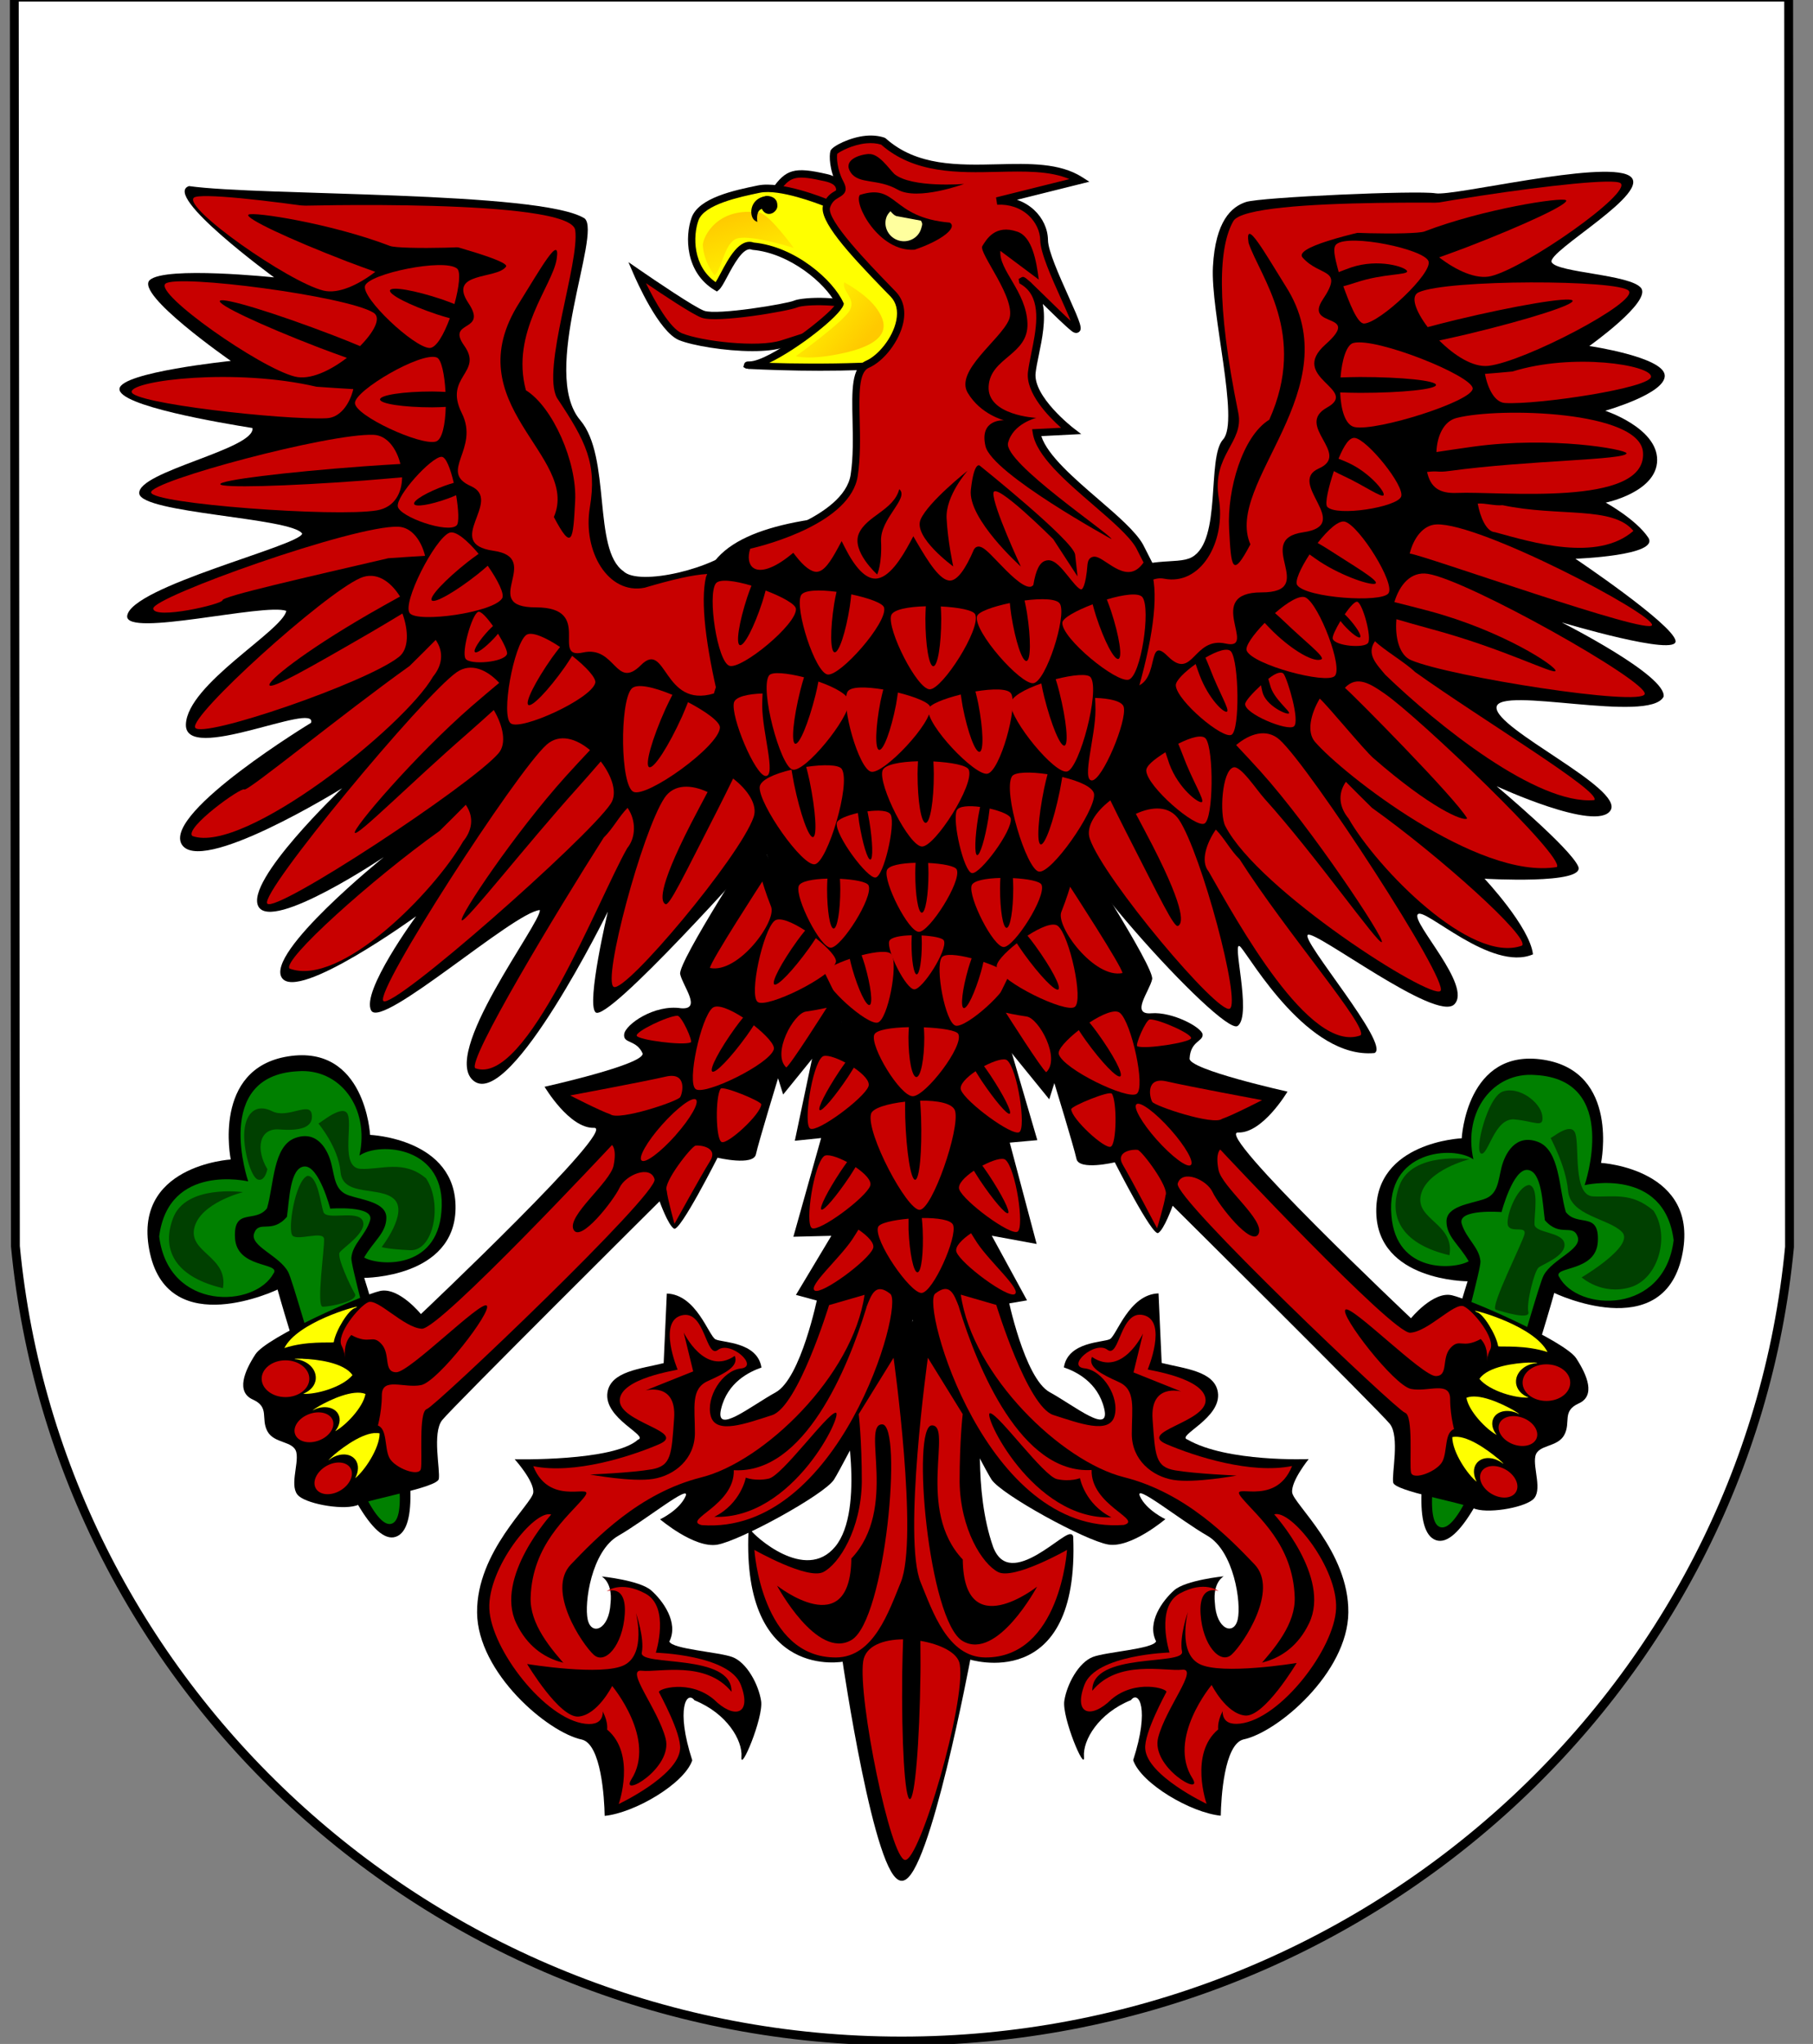 <?xml version="1.0" encoding="UTF-8"?><svg id="a" xmlns="http://www.w3.org/2000/svg" xmlns:xlink="http://www.w3.org/1999/xlink" viewBox="0 0 213 240"><rect x="0" y="0" width="213" height="240" fill="#808080" stroke="none"/><defs><style>.fo{stroke-width:.35px;}.fo,.fp,.fq,.fr,.fs,.ft,.fu,.fv{fill-rule:evenodd;}.fo,.fw{stroke:#000;}.fp{fill:url(#fj);}.fq{fill:#004000;}.fr{fill:url(#fl);}.fw{fill:#fff;stroke-width:1.04px;}.fs{fill:green;}.fx,.ft{fill:#c80000;}.fy{fill:#ffff9e;}.fu{fill:#ff0;}</style><linearGradient id="fj" x1="84.44" y1="112.71" x2="76.6" y2="118.15" gradientTransform="translate(10.38 144.92) scale(1.08 -.93)" gradientUnits="userSpaceOnUse"><stop offset="0" stop-color="#ffc900"/><stop offset="1" stop-color="#ffc800" stop-opacity="0"/></linearGradient><linearGradient id="fl" x1="-1267.72" y1="394.33" x2="-1275.56" y2="399.78" gradientTransform="translate(-849.81 -1040.56) rotate(-146.21) scale(1.08 -.93)" xlink:href="#fj"/></defs><path id="b" class="fw" d="M1.68-.34l.13,146.67c4.98,52.36,49.89,93.33,104.1,93.33s99.35-40.88,104.33-93.24l-.1-146.76H1.68Z"/><path id="c" class="fv" d="M96.3,120.07l-2.92,13.88,3.09-.32-3.26,11.59,4.46-.11-4.16,6.94,6.6,1.78,14.59-.13,5.96-1.01-4.14-7.59,5.27,.97-3.16-11.9,3.24-.29-4.26-14.55-21.31,.76Z"/><path id="d" class="fo" d="M99.14,194.92s3.81,26.01,6.85,25.75c3.04-.25,7.87-26.01,7.87-26.01,0,0,12.81,4.19,12.05-14.21-.25-1.27-7.23,6.85-9.39,1.27-2.41-6.85-1.27-15.22-1.52-16.24l-7.74-10.15-7.99,9.77s2.66,12.18-1.01,16.62c-3.68,4.44-9.89-1.4-10.15-1.9-.76,17.51,11.04,15.1,11.04,15.1Z"/><path id="e" class="fv" d="M96.66,100.34h-7.63s-17.7,19.89-19.07,18.52c-1.09-1.09,1.45-11.81,1.45-11.81,0,0-11.34,23.05-15.69,19.92-4.2-3.02,7.94-18.69,7.7-20.11-3.06,.24-18.52,13.98-19.8,11.81-1.27-2.18,5.27-11.08,5.27-11.08,0,0-13.87,10.05-15.77,7.23-1.98-2.93,11.97-14.18,11.97-14.18,0,0-13.1,8.8-14.73,5.8-1.63-3,9.83-13.88,9.83-13.88,0,0-16.9,10.48-18.9,6.48-1.82-3.81,15.26-14.17,15.26-14.17,.71-2.59-14.89,4.9-14.71,.18,.18-4.72,11.33-10.97,11.8-13.32-2.59-.94-18.88,3.15-18.7,.61,.36-3.45,20.32-8.27,20.56-9.68-1.18-1.88-18.95-2.38-19.14-4.72-.22-2.58,13.66-5.21,13.3-7.68-3.65-.59-15.8-2.62-15.62-4.61,.18-1.95,13.08-3.27,13.08-3.27,0,0-11.33-7.86-9.52-9.5,1.84-1.65,14.6-.31,14.6-.31,0,0-13.24-9.66-9.99-10.72,8.35,1.18,41.41,.54,46.49,3.81,2,1.82-5.29,18.07-.53,23.68,3.66,4.31,1.44,15.19,5.07,17.73,1.82,1.82,10.93-.35,13.47-3.08,2.54-2.72,9.96,36.31,9.96,36.31Z"/><path id="f" class="fv" d="M124.36,95.34c-2.36,2.54,19.26,26.38,21.04,25.13,1.78-1.25-.88-10.67,.37-9.25,1.25,1.43,7.94,13.14,15.71,12.43,1.96-.89-8.7-13.28-7.83-13.88,.87-.6,15.08,10.3,17.21,8.16,2.14-2.14-5.04-9.59-4.3-10.56s8.63,6.8,13.54,4.69c-.36-3.21-5.69-8.88-5.69-8.88,0,0,11.9,.71,11.01-1.43-.89-2.14-9.59-9.43-9.59-9.43,0,0,11.74,5.43,13.38,2.84,1.64-2.59-13.62-9.56-13.39-12.12,.23-2.57,18,1.98,19.63-1.24,.36-2.49-11.96-8.71-11.96-8.71,0,0,13.72,4.1,13.36,2.14-.36-1.96-11.76-9.62-11.76-9.62,0,0,9.98-.36,8.55-2.49-1.43-2.14-4.99-4.1-4.99-4.1,0,0,6.03-1.23,6.04-5.01,.01-3.78-6.1-5.78-6.1-5.78,0,0,7.16-2.02,6.99-4.17-.17-2.15-8.86-3.43-8.86-3.43,0,0,7.33-5.2,6.08-6.81-1.25-1.6-9.82-1.79-10.5-3.02-.69-1.24,12.23-8.37,9.09-10.18-3.14-1.81-20.59,2.44-22.73,2.08-2.14-.36-20.54,.45-22.28,1.02-1.7,.56-3.58,2.21-3.88,7.57-.3,5.37,3.15,18.16,1.2,20.3-1.96,2.14-.12,11.88-3.68,13.84-3.56,1.96-15.29-5.17-15.68,29.93Z"/><path id="g" class="ft" d="M177.67,23.9c-.21,.1-31.04-.98-32.77,2.06-1.69,2.96-2.09,9.45,.58,22.52,.71,3.5-3.15,4.9-2.29,10.04,.86,5.14-2.14,10.28-6.43,9.43-4.28-.86-9.43,11.61-5.64,12.53,5.98,1.79,3.06-6.44,6.06-3.44,3,3,2.98-2.33,6.83-1.47,3.86,.86-2.66-6.01,4.19-6.01s-1.09-6.2,4.91-7.06c6-.86-2.03-5.77,1.83-7.49,3.86-1.71-2.89-5.02,.97-7.16,3.86-2.14-4.6-3.49-.19-7.4,4.41-3.91-2.63-1.81-.3-5.3,2.49-3.73-.32-2.59-2.38-4.9-2.06-2.31,24.63-6.34,24.63-6.34Z"/><path id="h" class="ft" d="M34.47,24.18s32.57-.95,33.11,2.84c.54,3.79-3.99,16.36-2.14,19.71,3.43,5.14,4.71,7.71,3.86,12.85-.86,5.14,2.14,10.28,6.43,9.43,12.9-3.8,12.61-1.42,8.14,12.42-5.98,1.79-5.56-6.34-8.56-3.34-3,3-2.98-2.33-6.83-1.47-3.86,.86,1.34-5.3-5.51-5.3s.99-5.8-5.01-6.65c-6-.86,1.22-5.87-2.64-7.59-3.86-1.71,1.07-4.32-1.07-8.58-2.16-4.31,2.57-4.71,.29-7.91-2.17-3.04,2.83-1.51,.5-4.99-2.49-3.73,3.32-2.77,4.41-4.29,.88-1.23-24.97-7.13-24.97-7.13Z"/><path id="i" class="fv" d="M104.49,60.22c-10.72,.37-19.64,2.04-21.55,7.54-2.68,11.51,16.09,61.24,24.01,61.24,7.92,0,31.92-50.04,28.34-61.89-1.01-3.64-10.71-5.99-21.46-6.71,.11,3.29-9.44,3.17-9.33-.18Z"/><path id="j" class="ft" d="M107.85,89.39c-2.08,.05-3.95,.38-4.17,1.1-.52,1.67,3.12,8.91,4.65,8.91,1.53,0,6.18-7.28,5.49-9.01-.2-.53-2.07-.87-4.16-.98,.02,.48,.05,.95,.05,1.47,0,3.17-.43,5.74-.96,5.74s-.95-2.57-.95-5.74c0-.53,.03-1.01,.05-1.5Z"/><path id="k" class="ft" d="M130.03,70.39c1.94-.58,3.78-.84,4.2-.25,.99,1.39-.19,9.2-1.61,9.66-1.42,.46-7.93-4.87-7.81-6.68,.02-.55,1.66-1.44,3.56-2.16,.13,.45,.24,.9,.4,1.38,.96,2.94,2.14,5.19,2.63,5.03,.49-.16,.1-2.67-.86-5.6-.16-.49-.33-.93-.5-1.37Z"/><path id="l" class="ft" d="M120.37,70.51c2.01-.26,3.86-.23,4.18,.43,.75,1.53-1.66,9.05-3.13,9.28-1.48,.23-7.05-6.08-6.64-7.84,.11-.54,1.87-1.15,3.86-1.57,.05,.46,.09,.92,.17,1.42,.48,3.05,1.28,5.46,1.79,5.38s.53-2.62,.05-5.67c-.08-.51-.18-.97-.28-1.43Z"/><path id="m" class="ft" d="M89.59,81.43c-1.67,.05-3.18,.37-3.36,1.06-.42,1.62,2.51,8.63,3.74,8.63,1.23,0-.42-5.17-.42-8.24,0-.51,.02-.98,.04-1.45Z"/><path id="n" class="ft" d="M98.28,69.49c-2.01-.26-3.86-.23-4.18,.43-.75,1.53,1.66,9.05,3.13,9.28,1.48,.23,7.05-6.08,6.64-7.84-.11-.54-1.87-1.15-3.86-1.57-.05,.46-.09,.92-.17,1.42-.48,3.05-1.28,5.46-1.79,5.38-.51-.08-.53-2.62-.05-5.67,.08-.51,.18-.97,.28-1.43Z"/><path id="o" class="ft" d="M108.77,71.19c-2.02,.05-3.85,.37-4.07,1.07-.51,1.63,3.04,8.68,4.53,8.68,1.49,0,6.03-7.1,5.35-8.78-.19-.52-2.02-.85-4.05-.95,.02,.47,.05,.93,.05,1.43,0,3.09-.42,5.59-.93,5.59-.51,0-.93-2.5-.93-5.59,0-.52,.03-.98,.05-1.46Z"/><path id="p" class="ft" d="M88.29,68.77c-1.94-.58-3.78-.84-4.2-.25-.99,1.39,.19,9.2,1.61,9.66,1.42,.46,7.93-4.87,7.81-6.68-.02-.55-1.66-1.44-3.56-2.16-.13,.45-.24,.9-.4,1.38-.96,2.94-2.14,5.19-2.63,5.03-.49-.16-.1-2.67,.86-5.6,.16-.49,.33-.93,.5-1.37Z"/><path id="q" class="ft" d="M103.77,80.96c-2-.33-3.85-.37-4.2,.27-.81,1.51,1.32,9.1,2.79,9.39,1.47,.29,7.27-5.82,6.93-7.59-.09-.54-1.82-1.22-3.8-1.71-.07,.46-.13,.92-.22,1.42-.59,3.03-1.48,5.41-1.99,5.31-.5-.1-.43-2.64,.16-5.67,.1-.51,.22-.96,.33-1.42Z"/><path id="r" class="ft" d="M114.6,81.19c2-.33,3.85-.37,4.2,.27,.81,1.51-1.32,9.1-2.79,9.39-1.47,.29-7.27-5.82-6.93-7.59,.09-.54,1.82-1.22,3.8-1.71,.07,.46,.13,.92,.22,1.42,.59,3.03,1.48,5.41,1.99,5.31,.5-.1,.43-2.64-.16-5.67-.1-.51-.22-.96-.33-1.42Z"/><path id="s" class="ft" d="M122.34,80.25c-1.92,.67-3.58,1.56-3.6,2.38-.05,1.9,5.23,8.4,6.66,7.95,1.43-.45,3.84-9.43,2.75-11.03-.32-.5-2.16-.3-4.12,.2,.15,.49,.3,.98,.43,1.52,.83,3.31,1.1,6.13,.61,6.28-.49,.15-1.56-2.41-2.39-5.72-.14-.55-.24-1.06-.34-1.58Z"/><path id="t" class="ft" d="M96.15,80.03c1.92,.67,3.58,1.56,3.6,2.38,.05,1.9-5.23,8.4-6.66,7.95-1.43-.45-3.84-9.43-2.75-11.03,.32-.5,2.16-.3,4.12,.2-.15,.49-.3,.98-.43,1.52-.83,3.31-1.1,6.13-.61,6.28,.49,.15,1.56-2.41,2.39-5.72,.14-.55,.24-1.06,.34-1.58Z"/><path id="u" class="ft" d="M107.57,101.31c-1.68,.04-3.2,.31-3.38,.89-.42,1.36,2.53,7.22,3.77,7.22,1.24,0,5.01-5.9,4.45-7.3-.16-.43-1.68-.71-3.37-.79,.02,.39,.04,.77,.04,1.19,0,2.57-.35,4.65-.78,4.65-.43,0-.77-2.08-.77-4.65,0-.43,.02-.82,.04-1.21Z"/><path id="v" class="ft" d="M106.78,120.61c-2.02,.04-3.85,.31-4.07,.89-.51,1.36,3.04,7.22,4.53,7.22,1.49,0,6.03-5.9,5.35-7.3-.19-.43-2.02-.71-4.05-.79,.02,.39,.05,.77,.05,1.19,0,2.57-.42,4.65-.93,4.65-.51,0-.93-2.08-.93-4.65,0-.43,.03-.82,.05-1.21Z"/><path id="w" class="ft" d="M114.13,112.52c-1.63-.42-3.16-.59-3.5-.08-.78,1.19,.43,7.64,1.63,7.99,1.2,.34,6.45-4.29,6.3-5.79-.03-.46-1.42-1.14-3.02-1.69-.09,.38-.17,.75-.29,1.16-.71,2.47-1.62,4.37-2.03,4.26-.41-.12-.16-2.22,.55-4.68,.12-.41,.25-.78,.38-1.15Z"/><path id="x" class="ft" d="M101.25,112.16c1.63-.42,3.16-.59,3.5-.08,.78,1.19-.43,7.64-1.63,7.99-1.2,.34-6.45-4.29-6.3-5.79,.03-.46,1.42-1.14,3.02-1.69,.09,.38,.17,.75,.29,1.16,.71,2.47,1.62,4.37,2.03,4.26,.41-.12,.16-2.22-.55-4.68-.12-.41-.25-.78-.38-1.15Z"/><path id="y" class="ft" d="M97.21,103.17c-1.68,.04-3.2,.31-3.38,.89-.42,1.36,2.53,7.22,3.77,7.22s5.01-5.9,4.45-7.3c-.16-.43-1.68-.71-3.37-.79,.02,.39,.04,.77,.04,1.19,0,2.57-.35,4.65-.78,4.65s-.77-2.08-.77-4.65c0-.43,.02-.82,.04-1.21Z"/><path id="a`" class="ft" d="M117.53,103.09c-1.68,.04-3.2,.31-3.38,.89-.42,1.36,2.53,7.22,3.77,7.22,1.24,0,5.01-5.9,4.45-7.3-.16-.43-1.68-.71-3.37-.79,.02,.39,.04,.77,.04,1.19,0,2.57-.35,4.65-.78,4.65-.43,0-.77-2.08-.77-4.65,0-.43,.02-.82,.04-1.21Z"/><path id="aa" class="ft" d="M92.98,90.38c-1.97,.47-3.68,1.2-3.73,2.05-.11,1.98,5.03,9.36,6.5,9.05,1.46-.3,4.22-9.36,3.16-11.16-.31-.55-2.18-.57-4.19-.27,.13,.53,.27,1.05,.39,1.63,.73,3.55,.91,6.51,.41,6.61s-1.5-2.69-2.23-6.23c-.12-.59-.2-1.13-.3-1.68Z"/><path id="ab" class="ft" d="M124.81,91.24c1.97,.47,3.68,1.2,3.73,2.05,.11,1.98-5.03,9.36-6.5,9.05-1.46-.3-4.22-9.36-3.16-11.16,.31-.55,2.18-.57,4.19-.27-.13,.53-.27,1.05-.39,1.63-.73,3.55-.91,6.51-.41,6.61,.5,.1,1.5-2.69,2.23-6.23,.12-.59,.2-1.13,.3-1.68Z"/><path id="ac" class="ft" d="M115.15,94.75c-1.3-.17-2.52-.11-2.75,.42-.54,1.24,.83,7.2,1.79,7.35,.96,.16,4.78-4.99,4.56-6.4-.06-.43-1.19-.88-2.48-1.18-.05,.37-.09,.74-.15,1.14-.4,2.45-.99,4.39-1.32,4.33s-.27-2.08,.13-4.53c.07-.41,.15-.78,.22-1.15Z"/><path id="ad" class="ft" d="M101.91,95.27c1.3-.17,2.52-.11,2.75,.42,.54,1.24-.83,7.2-1.79,7.35-.96,.16-4.78-4.99-4.56-6.4,.06-.43,1.19-.88,2.48-1.18,.05,.37,.09,.74,.15,1.14,.4,2.45,.99,4.39,1.32,4.33,.33-.05,.27-2.08-.13-4.53-.07-.41-.15-.78-.22-1.15Z"/><path id="ae" class="ft" d="M107.12,109.82c-1.32,.03-2.5,.24-2.65,.7-.33,1.06,1.97,5.65,2.95,5.65s3.92-4.62,3.48-5.71c-.12-.34-1.32-.55-2.63-.62,.01,.3,.03,.6,.03,.93,0,2.01-.27,3.64-.61,3.64-.33,0-.6-1.63-.6-3.64,0-.34,.02-.64,.03-.95Z"/><path id="af" class="ft" d="M128.66,81.95c1.67,.05,3.18,.37,3.36,1.06,.42,1.62-2.51,8.63-3.74,8.63s.42-5.17,.42-8.24c0-.51-.02-.98-.04-1.45Z"/><path id="ag" class="ft" d="M52.37,47.78c-.06,2.02-.4,3.85-1.17,4.07-1.78,.51-9.5-3.04-9.5-4.53,0-1.49,7.76-6.03,9.6-5.35,.56,.19,.93,2.02,1.04,4.05-.51-.02-1.01-.05-1.57-.05-3.38,0-6.12,.42-6.12,.93,0,.51,2.74,.93,6.12,.93,.56,0,1.07-.03,1.59-.05Z"/><path id="ah" class="ft" d="M52.85,37.37c-.7,1.9-1.61,3.52-2.4,3.49-1.85-.09-8.04-5.9-7.56-7.31,.48-1.42,9.27-3.25,10.8-2.02,.47,.36,.24,2.21-.3,4.17-.48-.18-.94-.37-1.47-.55-3.2-1.07-5.93-1.54-6.1-1.06-.16,.49,2.3,1.75,5.5,2.82,.53,.18,1.03,.31,1.53,.46Z"/><path id="ai" class="ft" d="M56.23,65.03c-1.3-1.55-2.7-2.77-3.44-2.47-1.72,.71-5.58,8.26-4.65,9.44,.93,1.17,9.82-.07,10.85-1.74,.32-.5-.52-2.16-1.69-3.83-.39,.33-.76,.67-1.2,1.01-2.65,2.09-5.07,3.45-5.38,3.05s1.58-2.42,4.23-4.51c.44-.35,.86-.64,1.28-.95Z"/><path id="aj" class="ft" d="M65.8,75.97c-1.68-1.12-3.38-1.89-4-1.39-1.44,1.16-3,9.51-1.78,10.37,1.22,.86,9.4-2.86,9.91-4.75,.17-.57-1.11-1.93-2.71-3.19-.28,.43-.54,.86-.86,1.31-1.95,2.76-3.88,4.75-4.29,4.45s.83-2.77,2.77-5.53c.33-.46,.64-.86,.96-1.27Z"/><path id="ak" class="ft" d="M79,81.59c-2.15-.9-4.23-1.4-4.82-.7-1.38,1.63-1.31,11.39,.25,12.09,1.57,.71,9.98-5.28,10.15-7.52,.07-.68-1.68-1.93-3.75-3.01-.22,.54-.43,1.08-.69,1.66-1.6,3.54-3.34,6.21-3.87,5.97-.54-.24,.33-3.31,1.92-6.85,.27-.59,.54-1.11,.81-1.65Z"/><path id="al" class="ft" d="M83.15,93.01c-1.9-.89-3.97-1-5.09,.69-2.62,3.96-7.31,21.42-5.96,22.18,1.35,.76,14.83-15.26,16.44-19.94,.51-1.43-.71-3.22-2.41-4.52-.6,1.22-1.18,2.41-1.85,3.72-4.08,7.97-5.64,11.28-6.11,11.02-.46-.26-1.08-1.46,3-9.43,.68-1.33,1.33-2.52,1.97-3.74Z"/><path id="am" class="ft" d="M69.32,88.08c-1.6-1.35-3.58-1.99-5.1-.64-3.55,3.15-20.29,29.02-19.18,30.1,1.11,1.08,23.94-19.04,26.7-23.15,.86-1.25,.15-3.29-1.16-4.98-.89,1.02-1.76,2.03-2.74,3.12-6,6.65-13.21,15.9-13.59,15.53-.38-.37,6.21-10.23,12.2-16.88,1-1.11,1.93-2.1,2.87-3.1Z"/><path id="an" class="ft" d="M58.65,80.18c-1.43-1.53-3.31-2.41-4.99-1.25-3.9,2.7-23.23,25.96-22.26,27.17,.97,1.21,23.93-13.89,27.16-17.64,1-1.14,.54-3.25-.55-5.09-1.01,.91-1.99,1.8-3.1,2.77-6.75,5.88-12.89,12.07-13.22,11.65-.33-.41,6.98-9,13.74-14.88,1.13-.98,2.17-1.85,3.22-2.73Z"/><path id="ao" class="ft" d="M47,70.05c-1.11-1.78-2.8-2.99-4.66-2.18-4.34,1.91-20.13,16.2-19.41,17.57,.72,1.37,20.04-5.23,23.93-8.3,1.2-.92,1.15-3.09,.42-5.1-1.16,.7-2.3,1.39-3.57,2.13-7.75,4.49-11.8,6.76-12.05,6.29-.25-.47,3.9-3.85,11.65-8.34,1.29-.75,2.48-1.4,3.68-2.07Z"/><path id="ap" class="ft" d="M47.24,56.04c-.02,1.82-.86,3.53-2.96,3.89-4.89,.82-26.43-.77-26.53-2.11-.1-1.34,21.03-6.99,26.15-6.76,1.57,.06,2.7,1.62,3.14,3.42-1.41,.09-2.8,.16-4.33,.28-9.33,.69-16.86,1.63-16.83,2.09,.03,.46,7.63,.27,16.95-.43,1.56-.12,2.97-.25,4.4-.37Z"/><path id="aq" class="ft" d="M18.01,71.45c-.1-1.34,23.67-9.83,28.79-9.6,1.57,.06,2.7,1.62,3.14,3.42-1.41,.09-2.8,.16-4.33,.28-9.53,2.22-19.5,4.47-19.47,4.93,.03,.46-8.04,2.32-8.14,.98Z"/><path id="ar" class="ft" d="M15.47,46c-.1,1.34,17.78,3.34,22.9,3.11,1.57-.06,2.7-1.62,3.14-3.42-1.41-.09-2.8-.16-4.33-.28-9.53-2.22-21.62-.76-21.72,.58Z"/><path id="as" class="ft" d="M40.75,42.02c-1.96,1.51-4.34,2.64-6.1,2.2-4.1-1.01-16.57-9.76-15.21-10.91,1.37-1.15,21.31,1.45,24.44,3.41,.97,.59,.05,2.28-1.58,3.92-1.02-.42-2.01-.83-3.14-1.26-6.88-2.64-12.84-4.46-13.31-4.07-.47,.39,4.73,2.85,11.61,5.5,1.15,.44,2.22,.82,3.29,1.21Z"/><path id="at" class="ft" d="M44.09,31.92c-1.96,1.51-4.34,2.64-6.1,2.2-4.1-1.01-16.57-9.76-15.21-10.91,1.37-1.15,31.27,3.35,34.4,5.31,.97,.59-10.24,.8-11.36,.36-6.88-2.64-16.16-4.07-16.63-3.67-.47,.39,4.73,2.85,11.61,5.5,1.15,.44,2.22,.82,3.29,1.21Z"/><path id="au" class="ft" d="M22.59,98.16c6,2.23,24.92-12.83,28.29-18.72,1-1.21,1.36-2.78,.31-4.3-1,1-1.97,1.99-3.07,3.06-7.96,5.68-19.1,14.83-19.42,14.5-.32-.33-7.05,4.5-6.11,5.46Z"/><path id="av" class="ft" d="M34.02,113.73c6,2.23,17.02-9.04,20.39-14.93,1-1.21,1.36-2.78,.31-4.3-1,1-1.97,1.99-3.07,3.06-7.96,5.68-18.57,15.21-17.63,16.17Z"/><path id="aw" class="ft" d="M55.83,125.43c6,2.23,14.49-19.95,17.86-25.84,1-1.21,1.09-3.21,.04-4.73-1,1-1.71,2.42-2.8,3.49-5.52,8.66-16.04,26.12-15.1,27.08Z"/><path id="ax" class="ft" d="M157.45,46.08c.08,2.02,.59,3.85,1.71,4.07,2.61,.51,13.86-3.04,13.86-4.53,0-1.49-11.33-6.03-14.01-5.35-.82,.19-1.36,2.02-1.52,4.05,.75-.02,1.48-.05,2.29-.05,4.93,0,8.93,.42,8.93,.93s-4,.93-8.93,.93c-.82,0-1.57-.03-2.33-.05Z"/><path id="ay" class="ft" d="M157.82,33.62c.7,1.9,1.65,4.41,2.45,4.37,1.85-.09,8.04-5.9,7.56-7.31-.48-1.42-9.27-3.25-10.8-2.02-.47,.36-.29,1.33,.25,3.29,.48-.18,.94-.37,1.47-.55,3.2-1.07,6.4-.05,6.56,.43,.16,.49-2.77,.26-5.97,1.33-.53,.18-1.03,.31-1.53,.46Z"/><path id="b`" class="ft" d="M154.81,63.75c1.18-1.51,2.48-2.72,3.22-2.49,1.72,.55,5.93,7.27,5.09,8.41-.84,1.14-9.6,.53-10.7-.94-.35-.44,.38-2.02,1.43-3.63,.4,.28,.78,.57,1.23,.86,2.71,1.76,6.26,2.92,6.55,2.53,.29-.39-2.8-2.18-5.51-3.94-.45-.29-.88-.54-1.31-.79Z"/><path id="ba" class="ft" d="M141.61,77.23c1.34-.78,2.65-1.25,3.04-.7,.9,1.27,1.03,9.13,.05,9.74-.98,.61-6.42-3.96-6.56-5.77-.05-.55,1.03-1.6,2.33-2.53,.15,.43,.29,.86,.47,1.32,1.07,2.8,2.87,4.48,3.21,4.27,.34-.21-.92-2.24-1.99-5.04-.18-.47-.36-.88-.54-1.3Z"/><path id="bb" class="ft" d="M138.43,87.33c1.45-.74,2.85-1.15,3.25-.57,.93,1.34,.89,9.36-.17,9.94-1.06,.58-6.73-4.34-6.84-6.18-.05-.56,.85-1.31,2.25-2.19,.15,.45,.29,.89,.46,1.37,1.08,2.91,3.46,4.68,3.82,4.48,.36-.2-1.15-2.58-2.23-5.49-.18-.49-.36-.91-.54-1.35Z"/><path id="bc" class="ft" d="M133.43,95.57c1.9-.89,3.97-1,5.09,.69,2.62,3.96,7.31,21.42,5.96,22.18-1.35,.76-14.83-15.26-16.44-19.94-.51-1.43,.71-3.22,2.41-4.52,.6,1.22,1.18,2.41,1.85,3.72,4.08,7.97,5.64,11.28,6.11,11.02,.46-.26,1.08-1.46-3-9.43-.68-1.33-1.33-2.52-1.97-3.74Z"/><path id="bd" class="ft" d="M145.22,87.49c1.6-1.35,3.58-1.99,5.1-.64,3.55,3.15,20.02,28.43,18.91,29.51-1.11,1.08-21.38-11.79-25.28-19.37-.69-1.35-.4-6.47,.95-6.88,.85-.26,2.69,2.59,3.67,3.68,6,6.65,13.39,17.2,13.77,16.83,.38-.37-8.25-13.38-14.24-20.03-1-1.11-1.93-2.1-2.87-3.1Z"/><path id="be" class="ft" d="M158,80.77c1.43-1.53,3.05-.45,4.72,.71,3.9,2.7,21.16,19.13,20.19,20.33-9.26,1.56-25.18-10.95-28.41-14.69-1-1.14-.54-3.25,.55-5.09,1.01,.91,5.19,6.02,6.3,6.99,6.75,5.88,10.6,7.49,11.02,7.08-1.36-2.37-13.31-14.44-14.36-15.33Z"/><path id="bf" class="ft" d="M163.82,70.69c.61-2.01,1.92-3.62,3.93-3.31,4.69,.72,25.83,12.6,25.48,14.11-.34,1.51-22.89-2.03-27.44-3.97-1.4-.58-1.92-2.68-1.73-4.81,1.3,.37,2.58,.75,4,1.13,8.65,2.32,14.57,5.45,14.69,4.93s-6.19-4.7-14.84-7.02c-1.44-.39-2.76-.71-4.09-1.05Z"/><path id="bg" class="ft" d="M167.66,55.42c.4,1.78,1.4,2.55,3.52,2.46,4.96-.22,22.22,1.72,21.85-4.7-.18-4.96-16.95-5.39-21.91-4.1-1.52,.38-2.3,2.15-2.36,4,1.4-.21,2.77-.42,4.29-.63,9.26-1.27,17.98,.32,18.04,.77-.03,.81-11.54,.81-20.8,2.08-1.55,.21-1.21-.06-2.64,.12Z"/><path id="bh" class="ft" d="M194.09,73.39c.1-1.34-20.21-12.03-25.33-11.81-1.57,.06-2.7,1.62-3.14,3.42,1.41,.09,28.37,9.73,28.47,8.39Z"/><path id="bi" class="ft" d="M193.97,44.21c.07,1.34-13.32,3.34-17.15,3.11-1.18-.06-2.02-1.62-2.36-3.42,1.06-.09,2.1-.16,3.24-.28,7.14-2.22,16.19-.76,16.27,.58Z"/><path id="bj" class="ft" d="M169.09,39.98c1.75,1.75,3.96,3.18,5.76,2.98,4.2-.46,17.71-7.51,16.5-8.82-1.2-1.32-21.32-1.35-24.67,.18-1.04,.45-.34,2.25,1.05,4.09,1.07-.28,2.11-.56,3.28-.84,7.17-1.72,13.32-2.74,13.73-2.29,.41,.45-5.07,2.21-12.23,3.93-1.2,.29-2.3,.52-3.42,.77Z"/><path id="bk" class="ft" d="M169.08,30.22c1.96,1.51,4.34,2.64,6.1,2.2,4.1-1.01,16.57-9.76,15.21-10.91-1.37-1.15-31.27,3.35-34.4,5.31-.97,.59,10.24,.8,11.36,.36,6.88-2.64,16.16-4.07,16.63-3.67,.47,.39-4.73,2.85-11.61,5.5-1.15,.44-2.22,.82-3.29,1.21Z"/><path id="bl" class="ft" d="M187.3,93.95c-6.72,.59-18.46-8.83-24.55-14.72-1-1.21-2.27-2.42-1.21-3.94,1,1,3.61,2.54,4.7,3.61,7.96,5.68,22,14.09,21.06,15.05Z"/><path id="bm" class="ft" d="M178.82,111.03c-6,2.23-17.02-9.04-20.39-14.93-1-1.21-1.36-2.78-.31-4.3,1,1,1.97,1.99,3.07,3.06,7.96,5.68,18.57,15.21,17.63,16.17Z"/><path id="bn" class="ft" d="M159.85,121.57c-6,2.23-14.49-13.36-17.86-19.25-1-1.21-.2-3.39,.85-4.91,1,1,1.71,2.42,2.8,3.49,5.52,8.66,15.15,19.7,14.21,20.66Z"/><path id="bo" class="ft" d="M191.9,62.34c-4.24,3.69-11.92,1.34-16.26,.15-1.03-.05-1.75-1.81-2.03-3.36,.92-.07,1.92,.28,2.92,.19,6.63,1.4,12.95,.05,15.37,3.02Z"/><path id="bp" class="ft" d="M53.31,56.7c-.38-1.64-.91-3.06-1.43-3.06-1.2-.01-5.4,4.63-5.14,5.85,.26,1.22,5.87,3.18,6.9,2.21,.32-.28,.23-1.86-.05-3.55-.31,.13-.62,.27-.97,.39-2.1,.76-3.88,1.04-3.97,.62-.09-.42,1.55-1.38,3.65-2.14,.35-.13,.67-.22,1-.32Z"/><path id="bq" class="ft" d="M57.92,73.51c-.71-1-1.44-1.81-1.76-1.66-.74,.35-1.97,4.74-1.46,5.5,.51,.76,4.51,.43,4.86-.54,.11-.29-.4-1.34-1.05-2.4-.15,.18-.3,.37-.48,.55-1.07,1.14-2.08,1.85-2.25,1.59-.17-.26,.55-1.39,1.62-2.53,.18-.19,.35-.35,.52-.51Z"/><path id="br" class="ft" d="M157.25,53.87c.69-1.65,1.29-2.52,1.92-2.45,1.46,.18,5.92,5.67,5.44,6.9-.48,1.23-7.55,2.37-8.67,1.2-.35-.35,.2-2.49,.77-4.2,.36,.19,.72,.38,1.12,.56,2.45,1.13,4.57,2.67,4.73,2.25,.16-.42-1.69-2.65-4.14-3.78-.41-.19-.79-.34-1.17-.49Z"/><path id="bs" class="ft" d="M149.78,72c1.44-1.26,2.95-2.2,3.63-1.83,1.58,.86,4.43,8.27,3.39,9.22-1.04,.96-9.53-1.31-10.32-2.96-.26-.5,.76-1.91,2.1-3.29,.34,.35,.66,.71,1.04,1.07,2.33,2.25,4.83,3.66,5.65,3.19,.36-.33-2.03-2.14-4.36-4.39-.39-.38-.76-.7-1.13-1.03Z"/><path id="bt" class="ft" d="M157.99,72.13c.6-.88,1.23-1.59,1.5-1.46,.63,.3,1.68,4.16,1.24,4.82-.44,.66-3.85,.37-4.15-.47-.1-.25,.34-1.17,.9-2.1,.13,.16,.26,.32,.41,.49,.91,1,1.77,1.62,1.92,1.4,.15-.23-.47-1.22-1.38-2.22-.15-.17-.3-.31-.44-.45Z"/><path id="bu" class="ft" d="M149.01,79.71c1-.82,1.61-.85,1.8-.58,.46,.64,1.94,5.53,1.21,6.16-.73,.62-5.85-1.48-5.73-2.64,.03-.35,.88-1.29,1.86-2.19,.05,.25,.09,.51,.16,.77,.39,1.62,2.87,2.75,3.12,2.54s-1.82-1.7-2.21-3.31c-.07-.27-.14-.5-.21-.74Z"/><g id="bv"><path class="ft" d="M91.08,22.44c1.48-2.12,2.23-2.42,5.97-1.56s-.19,4.22-.19,4.22l-5.78-2.66Z"/><path d="M96.93,25.61l-6.51-3,.3-.43c1.62-2.33,2.65-2.61,6.43-1.74,1.09,.25,1.73,.74,1.91,1.45,.37,1.52-1.68,3.32-1.91,3.52l-.21,.18Zm-5.19-3.35l5.04,2.32c.71-.67,1.6-1.78,1.43-2.47-.09-.37-.51-.64-1.25-.81-3.35-.77-4.06-.6-5.21,.96Z"/></g><g id="bw"><path class="ft" d="M74.83,31.99s2.82,6.6,5.11,7.54c2.29,.94,9.04,1.79,11.96,.86s9.6-2.92,8.66-4.07c-.94-1.15-6.15-1.04-7.09-.63-.94,.42-9.25,1.79-10.88,1.2-1.42-.51-7.75-4.9-7.75-4.9Z"/><path d="M88.41,41.23c-3.24,0-7.08-.66-8.63-1.29-2.39-.98-5.05-7.08-5.35-7.77l-.6-1.39,1.25,.86c1.75,1.21,6.53,4.45,7.65,4.85,1.53,.55,9.74-.82,10.56-1.19,1-.45,6.48-.63,7.61,.75,.18,.22,.23,.48,.15,.74-.32,1.08-3.13,2.15-8.2,3.76l-.82,.26c-.94,.3-2.23,.42-3.63,.42Zm-12.52-7.98c1.06,2.17,2.83,5.31,4.22,5.88,2.31,.94,8.94,1.72,11.66,.84l.82-.26c1.83-.58,7.39-2.34,7.63-3.17-.71-.82-5.65-.85-6.57-.44-.95,.42-9.38,1.87-11.21,1.21-1.06-.38-4.6-2.73-6.55-4.06Z"/></g><g id="bx"><path class="fu" d="M97.01,23.8s-5.21-2.15-7.81-1.6c-2.5,.52-6.78,1.39-7.55,3.52-.79,2.2-.6,6.11,2.53,7.99,.73-.63,2.4-5.53,4.28-4.8,4.69,.42,9.07,4.28,10.22,6.78-.42,1.36-8.14,7.2-10.64,7.2s19.31,1.03,21.59-1.25c.1-5.32-12.62-17.84-12.62-17.84Z"/><path d="M96.68,43.54c-3.76,0-7.19-.14-8.49-.21-.12,0-.25,0-.29,0v-.03c-.17-.01-.27-.02-.28-.03l-.29-.17,.09-.33c.09-.33,.4-.33,.62-.33,2.35,0,9.35-5.4,10.16-6.75-1.24-2.45-5.44-5.97-9.78-6.35l-.12-.03c-.97-.37-2.15,1.85-2.86,3.18-.44,.83-.71,1.31-.97,1.54l-.24,.2-.27-.16c-3.46-2.08-3.5-6.32-2.71-8.51,.84-2.34,5.01-3.21,7.77-3.78,2.8-.58,7.95,1.52,8.16,1.61l.14,.09c.52,.52,12.86,12.71,12.75,18.16v.18l-.13,.12c-1.28,1.28-7.65,1.59-13.26,1.59Zm-6.3-.93c5.22,.17,16.87,.2,18.82-1.17-.2-4.99-11.49-16.33-12.43-17.26-.65-.26-5.2-2.02-7.48-1.55l-.1,.02c-2.25,.47-6.45,1.34-7.13,3.22-.67,1.86-.67,5.39,2.02,7.26,.17-.26,.38-.67,.58-1.04,.94-1.77,2.22-4.18,3.89-3.61,4.92,.47,9.34,4.44,10.52,7.03l.07,.15-.05,.16c-.38,1.24-5.31,5.16-8.72,6.79Z"/></g><g id="by"><path class="ft" d="M101.76,16.39c-1.97,.18-3.72,1.27-3.78,1.46-.14,.44-.1,2.08,.73,3.65,.83,1.56-.97,.84-1.59,2.72-.63,1.88,5.42,7.82,7.82,10.33,2.4,2.5-.62,7.2-3.02,8.24-2.4,1.04-.72,7.51-1.55,13.03-.83,5.53-12.11,8.24-12.53,8.24-1.04,2.71,.94,5.01,5.32,1.46,2.82,3.65,4.18,1.87,5.74-1.05,3.44,6.78,6.26,3.45,8.45-.62,2.92,5.01,4.8,7.19,7.51,.83,.63-.94,5.32,6.57,6.99,4.17,1.36-8.55,5.63,7.3,6.36-2.61,.31-2.09,3.96,4.06,6.66-.16l-.99-1.94c-2.01-3.56-11.43-9.09-12.1-13.33l4.03-.21s-4.95-3.8-4.58-6.88,2.54-8.62-1.05-10.73c-.08-.43,4.38,4.26,5.95,5.51,1.85,1.48-3.42-7.59-3.45-10.33-.02-2.29-2.17-4.78-5.52-4.58l9.73-2.42c-5.76-3.65-16.38,1.43-23.11-4.58-.65-.21-1.34-.26-2-.2Z"/><path d="M127.05,70.07c-.74,0-1.45-.88-2.19-1.81-.55-.68-1.38-1.72-1.75-1.61-.08,.02-.52,.24-.84,2.26l-.07,.18c-.28,.4-.65,.62-1.09,.66-1.31,.11-3-1.64-4.46-3.17-.5-.53-1.16-1.22-1.51-1.47-1.13,2.61-2.19,3.84-3.39,3.92-1.44,.06-2.67-1.44-4.38-4.3-1.15,2.02-2.65,4.06-4.5,4.06h-.03c-1.37-.02-2.66-1.13-3.94-3.41-.79,1.38-1.63,2.51-2.8,2.61-.95,.07-1.9-.52-3.01-1.87-2.98,2.27-4.53,1.63-5.08,1.23-.91-.66-1.13-2.02-.58-3.47l.11-.28h.3c.88-.09,11.34-2.82,12.1-7.87,.32-2.1,.26-4.38,.22-6.39-.08-3.48-.15-6.22,1.59-6.98,1.38-.6,3.13-2.64,3.55-4.73,.23-1.16,0-2.11-.67-2.81l-.82-.84c-4.08-4.21-7.7-8.13-7.1-9.92,.34-1.03,1-1.41,1.44-1.66q.43-.25,.18-.71c-.89-1.67-.94-3.42-.76-3.98,.16-.52,2.28-1.6,4.16-1.77,.78-.07,1.5,0,2.17,.22l.16,.09c3.65,3.26,8.48,3.15,13.16,3.04,3.73-.09,7.26-.17,9.9,1.5l.86,.55-8.5,2.12c.75,.25,1.43,.66,2.01,1.19,1.02,.95,1.61,2.23,1.63,3.52,.01,1.29,1.34,4.23,2.4,6.6,1.46,3.26,1.69,3.87,1.23,4.22-.35,.27-.76-.04-.89-.15-.75-.6-2.12-1.95-3.35-3.15,.38,1.89-.08,4.13-.46,5.97-.16,.77-.31,1.5-.38,2.11-.33,2.79,4.37,6.44,4.42,6.48l.94,.72-4.69,.24c.71,2.25,3.87,4.97,6.69,7.4,2.25,1.94,4.38,3.78,5.25,5.31l1.11,2.18-.13,.21c-.6,.94-1.31,1.5-2.12,1.67-1.35,.28-2.63-.57-3.58-1.2-.3-.2-.69-.46-.89-.53,0,.02,0,.04-.01,.06-.17,2.4-.55,3.48-1.31,3.72-.09,.03-.19,.04-.28,.04Zm-3.89-4.29c.82,0,1.58,.95,2.38,1.94,.41,.51,1.23,1.58,1.53,1.48,.02,0,.49-.18,.7-2.98,.06-.42,.22-.67,.49-.79,.49-.22,1.02,.14,1.76,.63,.86,.57,1.92,1.28,2.91,1.07,.52-.11,.99-.46,1.42-1.08l-.87-1.71c-.79-1.39-2.86-3.17-5.05-5.06-3.28-2.83-6.67-5.75-7.09-8.4l-.08-.48,3.4-.17c-1.45-1.29-4.18-4.08-3.89-6.55,.08-.65,.23-1.39,.39-2.19,.54-2.62,1.19-5.81-.5-7.55-.09-.08-.17-.16-.25-.23-.15-.12-.3-.23-.48-.34l-.17-.1-.09-.51,.29-.17c.23-.12,.32-.17,1,.44,.13,.1,.24,.21,.35,.33,.4,.38,.95,.92,1.72,1.67,.95,.93,2,1.96,2.76,2.65-.27-.7-.72-1.68-1.1-2.53-1.16-2.57-2.46-5.48-2.48-6.95-.01-1.03-.52-2.11-1.35-2.89-.96-.9-2.29-1.35-3.71-1.27l-.13-.86,8.62-2.15c-2.31-.99-5.29-.92-8.43-.85-4.59,.11-9.79,.23-13.69-3.2-.53-.16-1.12-.21-1.74-.15h0c-1.62,.15-3.09,.96-3.42,1.23-.07,.41-.04,1.81,.72,3.24,.6,1.12,.1,1.53-.51,1.88-.4,.23-.81,.47-1.05,1.18-.48,1.44,4.69,6.76,6.9,9.04l.82,.85c.87,.91,1.18,2.15,.89,3.59-.44,2.17-2.26,4.57-4.06,5.35-1.2,.52-1.14,3.13-1.07,6.16,.05,2.05,.1,4.37-.23,6.54-.83,5.49-10.68,8.1-12.63,8.54-.32,.98-.19,1.84,.35,2.24,.84,.61,2.47,.05,4.36-1.48l.35-.28,.27,.35c1,1.3,1.88,1.93,2.52,1.88,.83-.07,1.57-1.15,2.49-2.86l.4-.74,.38,.75c1.22,2.41,2.42,3.63,3.55,3.65h.02c1.61,0,3.11-2.44,4.1-4.28l.37-.69,.39,.67c1.36,2.33,2.77,4.59,3.96,4.53,.82-.05,1.76-1.28,2.77-3.65,.14-.23,.31-.33,.5-.34,.52-.04,1.09,.52,2.33,1.82,1.13,1.18,2.85,2.96,3.76,2.9,.11,0,.24-.04,.39-.21,.3-1.79,.75-2.67,1.46-2.86,.09-.03,.19-.04,.28-.04Zm5.51,.4h0Zm-2.16-27.93h0Z"/></g><path id="c`" class="fv" d="M101.02,22.89c4.46-1.43,3.55,2.64,10.56,3.25,.96,.58-.97,2.12-4.13,3.18-4.22,.29-7.2-5.45-6.43-6.43Z"/><g id="ca"><path class="fy" d="M108.34,25.74l-2.89-.53s-.26,.02-.8-.69c-.32,.28-.6,.61-.72,1.04-.35,1.22,.37,2.51,1.61,2.86,1.24,.36,2.53-.35,2.88-1.56,.17-.58,.17-.62-.08-1.12Z"/><path d="M106.2,28.71c-.24,0-.48-.03-.71-.1-.65-.19-1.19-.61-1.52-1.2-.33-.59-.41-1.26-.23-1.9,.12-.42,.37-.78,.78-1.13l.15-.13,.12,.16c.44,.57,.66,.61,.66,.61l3.01,.55,.04,.08c.28,.55,.27,.65,.1,1.26-.18,.64-.61,1.17-1.2,1.49-.38,.2-.79,.31-1.21,.31Zm-1.58-3.91c-.26,.26-.43,.52-.51,.81-.16,.54-.09,1.11,.19,1.61,.28,.5,.74,.86,1.29,1.02,.55,.16,1.13,.1,1.63-.17,.5-.27,.86-.72,1.01-1.26,.15-.5,.16-.54-.03-.9l-2.79-.52c-.12,0-.38-.09-.8-.6Z"/></g><path id="cb" class="fv" d="M32.61,151.42s8.5,30.87,13.89,29.03c5.43-1.86-3.71-30.4-3.71-30.4,0,0,10.59,0,10.73-8.12,.14-8.25-10.04-8.67-10.04-8.67,0,0-.55-10.66-9.63-9.22-8.95,1.42-6.74,12.11-6.74,12.11,0,0-11.78,.68-9.49,11.01,2.3,10.35,14.99,4.26,14.99,4.26Z"/><path id="cc" class="fs" d="M33.71,142.89c.28-1.93,.34-5.81,2.06-5.92,1.71-.1,3.03,4.95,3.03,4.95,0,0,5.23-.41,4.68,1.38-.55,1.79-2.06,2.75-2.2,4.4-.14,1.65,8.6,30.26,4.68,31.23-3.87,.95-11.07-27.65-12.11-29.58-1.03-1.93-4.54-3.03-3.99-4.54,.58-1.6,2.06,.14,3.85-1.93Z"/><path id="cd" class="fv" d="M89.13,98.33s-9.52,14.65-9.22,16.05,2.6,4.21,.1,4.01c-3.15-.48-6.54,1.91-6.68,3.05-.14,1.15,1.42,.59,2.17,2.26,.2,1.3-11.52,3.91-11.52,3.91,0,0,2.91,4.92,5.81,4.82,2.91-.1-20.34,21.87-20.34,21.87,0,0-2.6-3.21-4.81-2.71-2.2,.5-13.32,5.42-14.63,7.43s-2.3,4.42-.3,5.32c2,.9,.9,2.21,1.7,3.71,.8,1.51,3.11,1.1,3.41,2.51,.3,1.4-.9,4.11,.3,5.12,1.2,1,5.51,1.71,7.01,1,1.5-.7,9.22-2.01,9.42-3.01,.2-1-.8-5.42,.4-6.92,1.2-1.51,25.54-25.69,25.54-25.69,0,0,1,2.81,1.7,3.21,.7,.4,5.11-8.33,5.11-8.33,0,0,4.21,1,4.51-.4s2.6-8.93,2.6-8.93l.6,1.91,7.41-9.13-10.32-21.07Z"/><path id="ce" class="ft" d="M94.59,109.26c-1.49-.97-3.01-1.62-3.59-1.14-1.35,1.11-3.05,8.79-1.97,9.54,1.08,.75,8.64-2.92,9.17-4.67,.17-.53-.95-1.72-2.35-2.83-.27,.4-.52,.8-.83,1.22-1.87,2.59-3.68,4.47-4.05,4.21-.37-.26,.84-2.56,2.71-5.15,.31-.43,.61-.81,.92-1.19Z"/><path id="cf" class="ft" d="M87.3,119.49c-1.49-.97-3.01-1.62-3.59-1.14-1.35,1.11-3.05,8.79-1.97,9.54,1.08,.75,8.64-2.92,9.17-4.67,.17-.53-.95-1.72-2.35-2.83-.27,.4-.52,.8-.83,1.22-1.87,2.59-3.68,4.47-4.05,4.21-.37-.26,.84-2.56,2.71-5.15,.31-.43,.61-.81,.92-1.19Z"/><path id="cg" class="ft" d="M89.57,103.49s-6.16,9.48-6.16,10.17c3.31,.69,7.87-5.48,7.18-7.2-.68-1.71-1.03-2.97-1.03-2.97Z"/><path id="ch" class="ft" d="M97.13,118.33s-4.28,6.77-4.76,7.01c-1.72-1.63,.86-6.35,2.31-6.56,1.45-.21,2.45-.45,2.45-.45Z"/><path id="ci" class="ft" d="M84.66,127.85c-.63,.91-.59,5.97,.13,6.25,.72,.29,4.58-3.25,4.65-4.42,.03-.36-4.51-2.23-4.78-1.84Z"/><path id="cj" class="ft" d="M79.59,119.27c-1.11,.01-5.01,1.88-4.78,2.36,.23,.48,5.39,1.17,6.34,.77,.3-.12-1.08-3.14-1.56-3.13Z"/><path id="ck" class="ft" d="M66.99,128.63s8.61-1.61,11.22-2.21c2.53-.59,2,1.91,1.7,2.41-.3,.5-7.21,2.81-8.21,2.01-1.2-.4-4.71-2.21-4.71-2.21Z"/><path id="cl" class="ft" d="M79.24,143.7s3.13-5.68,4.18-7.36c1.02-1.64-1.21-1.9-1.7-1.82-.49,.08-3.87,4.38-3.39,5.29,.09,.95,.91,3.89,.91,3.89Z"/><path id="cm" class="fx" d="M79.38,133.3c-1.76,1.98-3.55,3.32-3.99,2.98-.45-.33,.61-2.21,2.37-4.19h0c1.76-1.98,3.55-3.32,3.99-2.99,.45,.33-.61,2.21-2.37,4.19h0Z"/><path id="cn" class="fx" d="M36.34,161.89c0,1.19-1.26,2.16-2.8,2.16s-2.8-.97-2.8-2.16,1.26-2.16,2.8-2.16,2.8,.97,2.8,2.16Z"/><path id="co" class="fx" d="M39.09,166.76c.32,.86-.4,1.92-1.62,2.38s-2.46,.14-2.79-.71,.4-1.92,1.62-2.38,2.46-.14,2.79,.71Z"/><path id="cp" class="fx" d="M41.18,172.4c.46,.79-.08,1.96-1.2,2.62s-2.41,.55-2.87-.24,.08-1.96,1.2-2.62,2.41-.55,2.87,.24Z"/><path id="cq" class="ft" d="M71.9,134.45s-20.24,21.67-22.34,21.57c-2.1-.1-5.21-3.61-6.31-3.11-1.1,.5-3.81,3.81-3.11,5.12,.7,1.3,.4,3.61,1.3,4.11,.9,.5,2.5,.3,2.4,1.81-.1,1.51-.7,3.01,.5,3.41,1.2,.4,.8,2.61,1.4,3.81,.6,1.2,3.51,2.31,3.71,1.3,.2-1-.3-6.72,.7-7.02s27.25-25.29,26.75-26.99c-.5-1.71-3.41-.5-4.11,1s-4.61,6.52-5.41,4.92c-.8-1.61,4.31-5.52,4.71-7.53,.4-2.01-.2-2.41-.2-2.41Z"/><path id="cr" class="fv" d="M57.18,153.31c.7,.6-5.71,8.93-7.71,9.33-2,.4-4.61-1-4.61,1.2s-.63,4.16-.63,4.16c0,0-5.76-8.35-2.96-11.24,2.2,1.2,2.45-.15,3.55,1.06,1.1,1.2,.18,3.31,1.74,3.31s9.92-8.43,10.62-7.83Z"/><path id="cs" class="fu" d="M41.97,153.44c-.16-.09-7.04,1.83-8.56,4.85,2.56-.85,5.34-.59,5.78-.67l.03-.06c.21-1.29,1.75-3.85,2.53-3.98l.22-.14Z"/><path id="ct" class="fu" d="M35.56,159.54c-.54-.02-.9,0-.94,.03v.02c1.43,.09,2.54,1.1,2.48,2.28-.04,.81-.65,1.46-1.48,1.79,1.42,.11,4.57-.73,5.79-2.19-1-1.49-4.24-1.87-5.85-1.92Z"/><path id="cu" class="fu" d="M37.48,165.11c-.43,.25-.7,.44-.72,.47v.02c1.17-.63,2.5-.43,2.98,.45,.33,.61,.15,1.37-.36,2,1.16-.61,3.26-2.73,3.56-4.37-1.45-.59-4.17,.69-5.46,1.43Z"/><path id="cv" class="fu" d="M39.27,170.81c-.4,.34-.64,.59-.66,.63v.02c1.09-.87,2.48-.91,3.13-.07,.45,.58,.39,1.42-.01,2.18,1.08-.85,2.86-3.48,2.87-5.26-1.59-.36-4.14,1.49-5.34,2.5Z"/><path id="cw" class="fv" d="M182.6,151.82s-8.5,30.87-13.89,29.03c-5.43-1.86,3.71-30.4,3.71-30.4,0,0-10.59,0-10.73-8.12-.14-8.25,10.04-8.67,10.04-8.67,0,0,.55-10.66,9.63-9.22,8.95,1.42,6.74,12.11,6.74,12.11,0,0,11.78,.68,9.49,11.01-2.3,10.35-14.99,4.26-14.99,4.26Z"/><path id="cx" class="fs" d="M181.5,143.29c-.28-1.93-.34-5.81-2.06-5.92-1.71-.1-3.03,4.95-3.03,4.95,0,0-5.23-.41-4.68,1.38s2.06,2.75,2.2,4.4c.14,1.65-8.6,30.26-4.68,31.23,3.87,.95,11.07-27.65,12.11-29.58,1.03-1.93,4.54-3.03,3.99-4.54-.58-1.6-2.06,.14-3.85-1.93Z"/><path id="cy" class="fs" d="M183.17,149.92c2.16,4.12,12.36,4.52,13.46-4.29-1.1-8.67-10.46-6.47-10.46-6.47,0,0,4.26-12.38-5.78-12.93-4.95-.41-8.53,4.26-7.29,9.9-2.34-1.65-10.32-1.1-9.63,6.6,.55,6.88,7.43,6.33,9.08,5.37-1.1-1.93-2.61-2.89-2.61-4.68s2.75-2.06,4.4-2.61c1.65-.55,1.65-2.06,2.06-3.71,.41-1.65,1.65-3.99,4.26-3.03,2.61,.96,2.48,5.5,3.3,8.25,1.38,1.79,3.95-.14,3.76,3.46-.18,3.61-5.25,2.88-4.57,4.13Z"/><path id="d`" class="fv" d="M126.16,98.97s9.5,14.61,9.2,16.01c-.3,1.4-2.6,4.2-.1,4,2.5-.2,5.98,1.68,6.03,2.5,.05,.82-1.42,.77-1.53,2.8-.2,1.3,11.5,3.9,11.5,3.9,0,0-2.9,4.9-5.8,4.8-2.9-.1,20.31,21.81,20.31,21.81,0,0,2.6-3.2,4.8-2.7s13.31,5.4,14.61,7.4c1.3,2,2.3,4.4,.3,5.3-2,.9-.9,2.2-1.7,3.7-.8,1.5-3.1,1.1-3.4,2.5-.3,1.4,.9,4.1-.3,5.1-1.2,1-5.5,1.7-7,1-1.5-.7-9.2-2-9.4-3-.2-1,.8-5.4-.4-6.9-1.2-1.5-25.51-25.61-25.51-25.61,0,0-1,2.8-1.7,3.2-.7,.4-5.1-8.3-5.1-8.3,0,0-4.2,1-4.5-.4s-2.6-8.9-2.6-8.9l-.6,1.9-7.4-9.1,10.3-21.01Z"/><path id="da" class="ft" d="M120.71,109.87c1.49-.97,3-1.62,3.58-1.14,1.35,1.11,3.05,8.77,1.97,9.51-1.08,.75-8.63-2.91-9.15-4.66-.17-.53,.95-1.72,2.35-2.82,.27,.4,.52,.8,.83,1.22,1.86,2.58,3.68,4.46,4.05,4.2,.37-.26-.84-2.55-2.71-5.13-.31-.43-.61-.81-.92-1.19Z"/><path id="db" class="ft" d="M127.99,120.07c1.49-.97,3-1.62,3.58-1.14,1.35,1.11,3.05,8.77,1.97,9.51-1.08,.75-8.63-2.91-9.15-4.66-.17-.53,.95-1.72,2.35-2.82,.27,.4,.52,.8,.83,1.22,1.86,2.58,3.68,4.46,4.05,4.2,.37-.26-.84-2.55-2.71-5.13-.31-.43-.61-.81-.92-1.19Z"/><path id="dc" class="ft" d="M125.72,104.12s6.15,9.45,6.15,10.14c-3.3,.68-7.86-5.47-7.18-7.18,.68-1.71,1.03-2.96,1.03-2.96Z"/><path id="dd" class="ft" d="M118.17,118.91s4.28,6.75,4.75,6.99c1.71-1.63-.86-6.33-2.31-6.54-1.45-.21-2.45-.45-2.45-.45Z"/><path id="de" class="ft" d="M130.62,128.41c.63,.91,.58,5.95-.13,6.24-.72,.29-4.57-3.24-4.64-4.4-.03-.36,4.51-2.22,4.77-1.83Z"/><path id="df" class="ft" d="M135.1,119.7c1.1-.02,5.05,1.75,4.83,2.23-.21,.48-5.35,1.3-6.31,.93-.3-.11,1.01-3.16,1.48-3.16Z"/><path id="dg" class="ft" d="M148.27,129.18s-8.6-1.6-11.2-2.2c-2.53-.58-2,1.9-1.7,2.4s7.2,2.8,8.2,2c1.2-.4,4.7-2.2,4.7-2.2Z"/><path id="dh" class="ft" d="M135.94,144.23s-3-5.72-4.01-7.43c-.98-1.66,1.25-1.87,1.73-1.78,.49,.09,3.76,4.45,3.27,5.35-.11,.95-.99,3.86-.99,3.86Z"/><path id="di" class="fx" d="M135.9,133.83c1.76,1.97,3.54,3.31,3.99,2.98,.45-.33-.61-2.2-2.37-4.18h0c-1.76-1.98-3.54-3.31-3.99-2.98-.45,.33,.61,2.2,2.37,4.18h0Z"/><path id="dj" class="fx" d="M178.88,162.35c0,1.19,1.25,2.15,2.8,2.15s2.8-.96,2.8-2.15-1.25-2.15-2.8-2.15-2.8,.96-2.8,2.15Z"/><path id="dk" class="fx" d="M176.14,167.2c-.32,.85,.4,1.92,1.61,2.38s2.46,.14,2.78-.71-.4-1.92-1.61-2.38-2.46-.14-2.78,.71Z"/><path id="dl" class="fx" d="M174.05,172.81c-.46,.79,.08,1.96,1.2,2.61,1.12,.65,2.4,.55,2.86-.24s-.08-1.96-1.2-2.61-2.4-.55-2.86,.24Z"/><path id="dm" class="ft" d="M143.36,134.98s20.21,21.61,22.31,21.51c2.1-.1,5.2-3.6,6.3-3.1,1.1,.5,3.8,3.8,3.1,5.1s-.4,3.6-1.3,4.1c-.9,.5-2.5,.3-2.4,1.8,.1,1.5,.7,3-.5,3.4s-.8,2.6-1.4,3.8c-.6,1.2-3.5,2.3-3.7,1.3-.2-1,.3-6.7-.7-7-1-.3-27.21-25.21-26.71-26.91,.5-1.7,3.4-.5,4.1,1,.7,1.5,4.6,6.5,5.4,4.9,.8-1.6-4.3-5.5-4.7-7.5-.4-2,.2-2.4,.2-2.4Z"/><path id="dn" class="fv" d="M158.07,153.79c-.7,.6,5.7,8.9,7.7,9.3,2,.4,4.6-1,4.6,1.2s.63,4.15,.63,4.15c0,0,5.75-8.33,2.96-11.21-2.2,1.2-2.45-.15-3.55,1.05-1.1,1.2-.18,3.3-1.74,3.3s-9.9-8.4-10.6-7.8Z"/><path id="do" class="fu" d="M173.26,153.92c.16-.09,7.03,1.82,8.55,4.84-2.56-.84-5.33-.59-5.78-.67l-.03-.06c-.21-1.28-1.75-3.83-2.52-3.97l-.22-.14Z"/><path id="dp" class="fu" d="M179.66,160c.54-.02,.9,0,.93,.03v.02c-1.43,.09-2.54,1.09-2.48,2.27,.04,.81,.65,1.46,1.48,1.78-1.42,.11-4.57-.73-5.78-2.19,1-1.48,4.23-1.86,5.85-1.92Z"/><path id="dq" class="fu" d="M177.74,165.55c.43,.25,.7,.43,.72,.47v.02c-1.17-.62-2.49-.43-2.98,.45-.33,.61-.15,1.37,.36,2-1.16-.6-3.26-2.72-3.56-4.36,1.45-.59,4.16,.69,5.46,1.42Z"/><path id="dr" class="fu" d="M175.96,171.23c.4,.34,.64,.58,.65,.63v.02c-1.09-.87-2.48-.9-3.13-.06-.45,.58-.39,1.41,.01,2.17-1.08-.85-2.85-3.46-2.87-5.24,1.59-.36,4.13,1.48,5.33,2.49Z"/><path id="ds" class="fs" d="M32.16,149.48c-2.16,4.12-12.36,4.52-13.46-4.29,1.1-8.67,10.46-6.47,10.46-6.47,0,0-4.26-12.38,5.78-12.93,4.95-.41,8.53,4.26,7.29,9.9,2.34-1.65,10.32-1.1,9.63,6.6-.55,6.88-7.43,6.33-9.08,5.37,1.1-1.93,2.61-2.89,2.61-4.68s-2.75-2.06-4.4-2.61-1.65-2.06-2.06-3.71-1.65-3.99-4.26-3.03c-2.61,.96-2.48,5.5-3.3,8.25-1.38,1.79-3.95-.14-3.76,3.46,.18,3.61,5.25,2.88,4.57,4.13Z"/><path id="dt" class="ft" d="M106.12,192.49c-2.33,.02-4.44,.75-4.71,2.59-.63,4.3,3.21,23.23,4.93,23.32,1.72,.09,7.15-18.46,6.42-22.96-.2-1.38-2.3-2.38-4.63-2.77,0,1.24,.03,2.46,.01,3.8-.1,8.19-.66,14.82-1.25,14.78-.59-.03-.99-6.7-.89-14.9,.02-1.37,.06-2.61,.1-3.86Z"/><path id="du" class="fv" d="M105.89,149.76l-9.84,2.54s-1.94,9.55-4.92,11.19-7.16,5.07-6.41,1.94c.75-3.13,3.32-4.36,4.74-4.85-.48-3.06-4.66-2.91-5.41-3.32-.8-.44-2.24-5.26-5.71-5.37l-.37,8.17c-2.68,.67-6.21,.95-6.6,3.43-.48,3.06,4.92,5.11,3.58,5.56-2.88,2.57-14.48,2.3-14.48,2.3,0,0,2.33,2.58,2.18,3.92-.15,1.34-6.67,6.92-6.6,14.09,.07,7.07,8.32,14.09,12.34,14.91,2.24,.6,2.61,6.82,2.65,8.95,3.5-.34,9.36-3.77,10.29-6.52-1.98-6.11-.63-8.24,.26-7.05,3.8,1.53,5.67,4.7,5.52,6.64-.15,1.94,2.61-4.62,2.31-6.56-.3-1.94-1.68-4.51-3.36-5.15-1.58-.6-7.08-.93-7.42-1.83,1.12-2.24-.78-4.81-2.13-6-1.34-1.19-5.82-1.64-5.82-1.64,0,0,1.31,.67,1.04,3.13-.15,3.13-2.24,3.88-2.68,1.94s.45-8.05,3.58-9.84c3.13-1.79,8.65-6.26,7.9-4.62s-2.98,2.68-2.98,2.68c0,0,4.03,3.43,6.71,2.98,2.68-.45,12.58-5.87,13.72-7.64,1.01-1.57,9.4-17.71,9.4-19.35s-1.49-4.62-1.49-4.62Z"/><path id="dv" class="ft" d="M101.79,153.5c.61-1.58,1.1-2.92,2.8-1.58,1.71,1.34-5.97,28.38-22.16,27.16-2.31-.61,3.9-2.31,3.78-6.45,8.28,.49,13.4-11.93,15.59-19.12Z"/><path id="dw" class="ft" d="M97.4,153.26s-3.65,11.93-6.7,12.91c-3.04,.97-6.58,2.31-7.19,.12s1.34-5.36,3.53-5.6c2.19-.24-1.22-3.29-2.68-2.19-1.46,1.1-1.49-4.74-4.27-4.05-2.85,.71-.48,6.37-.48,6.37,.03,.06-6.74,.99-6.8,3.6-.06,2.62,8.02,3.7,4.61,5.17-3.41,1.46-9.96,3.55-14.77,2.57,2.05,5.14,7.71,1.58,5.88,3.77-1.83,2.19-5.99,5.44-6.19,11.64-.19,6.21,9.35,11.25,8.99,15.52,3.43,2.87,1.36,8.74,1.36,8.74,0,0,6.97-3.29,7.21-6.45,.17-1.85-2.39-6.48-2.48-6.68-.19-.38,3.58-1.56,6.45,.85,2.36,2.34,4.51,1.83,3.17-1.71-1.34-3.53-9.99-3.78-9.99-3.78,0,0,1.7-5.36-1.22-6.94-2.92-1.58-4.55-.27-4.55-.27,0,0,2.36-.95,2.12,2.7-.24,3.65-2.31,5.97-3.65,4.75-1.34-1.22-5.6-7.55-2.68-10.6,2.92-3.04,8.01-8.39,15.34-10.23,7.33-1.84,17.8-11.93,19.16-21.43l-4.18,1.21Z"/><path id="dx" class="ft" d="M64.77,177.84c-2-.63-7.49,6.33-7.28,11.07,.21,4.75,6.54,12.97,11.28,13.5,4.75,.53-.21-6.96-.21-6.96,0,0-5.32,.6-7.91-4.85-2.57-5.41,4.11-12.76,4.11-12.76Z"/><path id="dy" class="fv" d="M108.56,149.74l9.84,2.54s1.94,9.55,4.92,11.19c2.98,1.64,7.16,5.07,6.41,1.94-.75-3.13-3.32-4.36-4.74-4.85,.48-3.06,4.66-2.91,5.41-3.32,.8-.44,2.24-5.26,5.71-5.37l.37,8.17c2.68,.67,6.21,.95,6.6,3.43,.48,3.06-4.92,5.11-3.58,5.56,4.65,2.69,14.25,2.3,14.25,2.3,0,0-2.09,2.58-1.94,3.92,.15,1.34,6.67,6.92,6.6,14.09-.07,7.07-8.32,14.09-12.34,14.91-2.24,.6-2.61,6.82-2.65,8.95-3.5-.34-9.36-3.77-10.29-6.52,1.98-6.11,.63-8.24-.26-7.05-3.8,1.53-5.67,4.7-5.52,6.64,.15,1.94-2.61-4.62-2.31-6.56s1.68-4.51,3.36-5.15c1.58-.6,7.08-.93,7.42-1.83-1.12-2.24,.78-4.81,2.13-6,1.34-1.19,5.82-1.64,5.82-1.64,0,0-1.31,.67-1.04,3.13,.15,3.13,2.24,3.88,2.68,1.94,.45-1.94-.45-8.05-3.58-9.84-3.13-1.79-8.65-6.26-7.9-4.62s2.98,2.68,2.98,2.68c0,0-4.03,3.43-6.71,2.98-2.68-.45-12.58-5.87-13.72-7.64-1.01-1.57-9.4-17.71-9.4-19.35s1.49-4.62,1.49-4.62Z"/><path id="e`" class="ft" d="M112.67,153.48c-.61-1.58-1.1-2.92-2.8-1.58-1.71,1.34,5.97,28.38,22.16,27.16,2.31-.61-3.9-2.31-3.78-6.45-8.28,.49-13.4-11.93-15.59-19.12Z"/><path id="ea" class="ft" d="M117.05,153.24s3.65,11.93,6.7,12.91c3.04,.97,6.58,2.31,7.19,.12,.61-2.19-1.34-5.36-3.53-5.6-2.19-.24,1.22-3.29,2.68-2.19,1.46,1.1,1.49-4.74,4.27-4.05,2.85,.71,.48,6.37,.48,6.37-.03,.06,6.74,.99,6.8,3.6,.06,2.62-8.02,3.7-4.61,5.17,3.41,1.46,9.96,3.55,14.77,2.57-2.05,5.14-7.71,1.58-5.88,3.77,1.83,2.19,5.99,5.44,6.19,11.64,.19,6.21-9.35,11.25-8.99,15.52-3.43,2.87-1.36,8.74-1.36,8.74,0,0-6.97-3.29-7.21-6.45-.17-1.85,2.39-6.48,2.48-6.68,.19-.38-3.58-1.56-6.45,.85-2.36,2.34-4.51,1.83-3.17-1.71,1.34-3.53,9.99-3.78,9.99-3.78,0,0-1.71-5.36,1.22-6.94,2.92-1.58,4.55-.27,4.55-.27,0,0-2.36-.95-2.12,2.7,.24,3.65,2.31,5.97,3.65,4.75,1.34-1.22,5.6-7.55,2.68-10.6-2.92-3.04-8.01-8.39-15.34-10.23-7.33-1.84-17.8-11.93-19.16-21.43l4.18,1.21Z"/><path id="eb" class="ft" d="M149.69,177.82c2-.63,7.49,6.33,7.28,11.07-.21,4.75-6.54,12.97-11.28,13.5-4.75,.53,.21-6.96,.21-6.96,0,0,5.32,.6,7.91-4.85,2.57-5.41-4.11-12.76-4.11-12.76Z"/><path id="ec" class="ft" d="M108.1,129.24c2.02-.03,3.86,.3,4.11,1.21,.58,2.12-2.66,11.54-4.16,11.61-1.49,.07-6.32-9.03-5.72-11.26,.17-.69,1.98-1.21,4.01-1.44,0,.61-.01,1.22,.01,1.88,.13,4.05,.66,7.32,1.17,7.29s.82-3.33,.69-7.38c-.02-.68-.07-1.29-.11-1.91Z"/><path id="ed" class="ft" d="M108.31,143.02c1.81-.02,3.45,.21,3.67,.83,.51,1.45-2.38,7.92-3.71,7.97-1.33,.05-5.65-6.2-5.11-7.73,.15-.47,1.77-.83,3.58-.99,0,.42,0,.84,0,1.29,.12,2.78,.59,5.02,1.05,5.01,.46-.02,.73-2.29,.61-5.07-.02-.46-.06-.88-.1-1.31Z"/><path id="ee" class="ft" d="M100.51,137.04c1.09,.74,1.95,1.61,1.72,2.21-.53,1.4-6.02,5.46-6.85,4.95-.83-.52,.21-7.4,1.42-8.43,.36-.32,1.54,.06,2.72,.68-.24,.34-.49,.68-.74,1.06-1.54,2.32-2.56,4.34-2.28,4.52,.28,.18,1.76-1.56,3.31-3.87,.26-.39,.47-.75,.7-1.11Z"/><path id="ef" class="ft" d="M100.31,125.36c1.09,.74,1.95,1.61,1.72,2.21-.53,1.4-6.02,5.46-6.85,4.95-.83-.52,.21-7.4,1.42-8.43,.36-.32,1.54,.06,2.72,.68-.24,.34-.49,.68-.74,1.06-1.54,2.32-2.56,4.34-2.28,4.52,.28,.18,1.76-1.56,3.31-3.87,.26-.39,.47-.75,.7-1.11Z"/><path id="eg" class="ft" d="M100.85,144.38c1.09,.74,1.95,1.61,1.72,2.21-.53,1.4-6.02,5.46-6.85,4.95-.83-.52,2.89-3.73,4.43-6.04,.26-.39,.47-.75,.7-1.11Z"/><path id="eh" class="ft" d="M114.42,137.46c-1.09,.74-1.95,1.61-1.72,2.21,.53,1.4,6.02,5.46,6.85,4.95,.83-.52-.21-7.4-1.42-8.43-.36-.32-1.54,.06-2.72,.68,.24,.34,.49,.68,.74,1.06,1.54,2.32,2.56,4.34,2.28,4.52-.28,.18-1.76-1.56-3.31-3.87-.26-.39-.47-.75-.7-1.11Z"/><path id="ei" class="ft" d="M114.62,125.78c-1.09,.74-1.95,1.61-1.72,2.21,.53,1.4,6.02,5.46,6.85,4.95,.83-.52-.21-7.4-1.42-8.43-.36-.32-1.54,.06-2.72,.68,.24,.34,.49,.68,.74,1.06,1.54,2.32,2.56,4.34,2.28,4.52-.28,.18-1.76-1.56-3.31-3.87-.26-.39-.47-.75-.7-1.11Z"/><path id="ej" class="ft" d="M114.09,144.8c-1.09,.74-1.95,1.61-1.72,2.21,.53,1.4,6.02,5.46,6.85,4.95,.83-.52-2.89-3.73-4.43-6.04-.26-.39-.47-.75-.7-1.11Z"/><path id="ek" class="ft" d="M100.88,166.06l4.1-6.63s2.97,21.23,.84,26.39c-1.39,3.37-3.16,8.77-7.59,8.8-8.79,.05-9.6-12.63-9.6-12.63,0,0,6.25,3.55,8.1,2.6,1.85-.95,4.43-5.01,4.52-10.57,0-4.94-.36-7.95-.36-7.95Z"/><path id="el" class="ft" d="M113.11,166.06l-4.1-6.63s-2.97,21.23-.84,26.39c1.39,3.37,3.16,8.77,7.59,8.8,8.79,.05,9.6-12.63,9.6-12.63,0,0-6.25,3.55-8.1,2.6-1.85-.95-4.43-5.01-4.52-10.57,0-4.94,.36-7.95,.36-7.95Z"/><path id="em" class="fv" d="M130.59,63.31c-.09-.57-12.73-9.02-12.16-11.3,.57-2.28,3.32-2.94,3.32-2.94,0,0-5.79-.28-5.6-3.7,.19-3.42,4.7-3.66,4.56-7.41-.14-3.75-3.38-6.22-3.18-8.5l4.51,3.37c-.28-2.18-.77-5.02-2.5-5.62-2.64-.92-3.65,.92-4.13,1.68-.5,.79,4.16,6.31,3.12,8.68-1.04,2.37-6.36,5.98-4.84,8.55,1.52,2.56,4.27,3.23,4.27,3.23,0,0-2.94-.19-2.18,3.04,.76,3.23,14.82,10.92,14.82,10.92Z"/><path id="en" class="fv" d="M119.95,66.54s-6.27-5.6-5.89-9.02c.38-3.42,1.04-2.85,1.04-2.85,0,0,11.02,8.83,11.21,10.45s.28,2.56,.28,2.56l-2.85-4.37s-6.93-6.93-7.03-5.41c-.09,1.52,3.23,8.64,3.23,8.64Z"/><path id="eo" class="fv" d="M111.99,66.51s-4.74-3.44-3.83-5.52c.91-2.08,5.52-5.72,5.52-5.72,0,0-2.6,2.92-2.47,5.59,.13,2.66,.78,5.65,.78,5.65Z"/><path id="ep" class="fv" d="M103.05,67.45s-3.05-2.73-2.14-4.81c.91-2.08,4.09-2.73,4.74-5.2,1.23,1.04-2.27,3.44-2.14,6.11,.13,2.66-.45,3.9-.45,3.9Z"/><path id="eq" class="fv" d="M80.32,156.45l1.12,4.58-5.6,2.24s3.66-1.02,3.36,3.26c-.31,4.27-.31,5.6-2.65,6-2.34,.41-7.22,.61-7.22,.61,0,0,4.93,.92,7.43,.51s4.88-2.34,4.88-5.39-.51-5.19,1.53-6.1c2.03-.92,3.66-1.73,3.15-2.95-3.53,2.43-6-2.75-6-2.75Z"/><path id="er" class="fv" d="M134.29,156.57l-1.12,4.58,5.6,2.24s-3.66-1.02-3.36,3.26c.31,4.27,.31,5.6,2.65,6s7.22,.61,7.22,.61c0,0-4.93,.92-7.43,.51-2.49-.41-4.88-2.34-4.88-5.39s.51-5.19-1.53-6.1c-2.03-.92-3.66-1.73-3.15-2.95,3.53,2.43,6-2.75,6-2.75Z"/><path id="es" class="fv" d="M103.64,167.25c-2.48,0,1.92,9.9-3.62,15.75-.11,10-8.73,3.19-8.73,3.19,0,0,4.68,8.73,8.73,6.39,4.04-2.34,6.07-25.33,3.62-25.33Z"/><path id="et" class="fv" d="M109.49,167.37c2.48,0-1.92,9.9,3.62,15.75,.11,10,8.73,3.19,8.73,3.19,0,0-4.68,8.73-8.73,6.39s-6.07-25.33-3.62-25.33Z"/><path id="eu" class="fv" d="M74.72,189.44s1.23,4.71-1.35,6.06c-2.58,1.35-11.44-.11-11.44-.11,0,0,3.81,6.39,6.06,6.17,2.24-.22,3.93-3.59,3.93-3.59,0,0,5.27,6.28,2.24,10.99-1.35,2.24,4.94-1.35,4.04-4.82-.9-3.48-4.82-8.19-2.8-7.96,2.02,.22,7.52-1.23,10.54,2.47,.11-4.59-10.88-2.92-10.54-4.6,.34-1.68-.67-4.6-.67-4.6Z"/><path id="ev" class="fv" d="M139.55,189.32s-1.23,4.71,1.35,6.06c2.58,1.35,11.44-.11,11.44-.11,0,0-3.81,6.39-6.06,6.17-2.24-.22-3.93-3.59-3.93-3.59,0,0-5.27,6.28-2.24,10.99,1.35,2.24-4.94-1.35-4.04-4.82,.9-3.48,4.82-8.19,2.8-7.96-2.02,.22-7.52-1.23-10.54,2.47-.11-4.59,10.88-2.92,10.54-4.6-.34-1.68,.67-4.6,.67-4.6Z"/><path id="ew" class="fv" d="M87.62,173.51s-.56,3.03-3.7,4.6c9.31,.34,15.27-12.34,14.25-12.23-1.01,.11-6.28,7.4-7.85,7.74s-2.69-.11-2.69-.11Z"/><path id="ex" class="fv" d="M126.88,173.57s.56,3.03,3.7,4.6c-9.31,.34-15.27-12.34-14.25-12.23,1.01,.11,6.28,7.4,7.85,7.74s2.69-.11,2.69-.11Z"/><path id="ey" class="fv" d="M61.79,45.83c3.13,1.93,6.02,8.43,5.78,13.01-.24,4.58-.34,5.96-2.5,1.87,3.13-7.23-11.73-13.17-4.03-25.21,2.41-3.85,4.84-8.21,4.36-5.08-.48,3.13-5.45,8.6-3.61,15.42Z"/><path id="f`" class="fv" d="M149.11,49.29c-3.13,1.93-4.95,8.19-4.71,12.76,.24,4.58,.34,5.96,2.5,1.87-3.13-7.23,11.85-18.27,4.15-30.31-2.41-3.85-4.84-8.21-4.36-5.08,1.35,4,6.96,10.66,2.43,20.76Z"/><path id="fa" class="fq" d="M44.85,146.42s3.1-3.97,1.49-5.58c-1.61-1.61-6.08-.25-6.33-3.22-.25-2.98-2.73-5.83-2.6-5.71,.09,.09,2.98-2.48,3.47-.99,.5,1.49-.87,6.2,1.49,6.33,2.36,.12,5.08-1.12,7.69,1.12,1.98,2.98,.87,8.56-1.86,8.43-2.73-.12-3.35-.37-3.35-.37Z"/><path id="fb" class="fq" d="M185.82,149.99s6.34-3.73,4.73-5.34c-1.61-1.61-6.08-1.87-6.33-4.85-.25-2.98-2.16-6.32-2.04-6.19,.09,.09,2.41-1.99,2.9-.51,.5,1.49-.3,7.26,2.06,7.38,2.36,.12,4.52-.55,7.12,1.68,1.98,2.98,.58,8.03-2.75,9-3.34,.97-5.7-1.18-5.7-1.18Z"/><path id="fc" class="fq" d="M36.1,138.08c-1.42,.58-2.37,6.46-1.71,7.03,.66,.58,3.59-.61,3.68,.36,.09,.97-.95,7.97-.15,7.97s4.3-.66,3.76-1.55c-.53-.89-2.13-4.3-1.77-4.83,.35-.53,3.3-2.39,2.7-3.72-.59-1.31-4.25,0-4.61-1.02-.35-1.02-.66-4.3-1.9-4.25Z"/><path id="fd" class="fq" d="M179.66,139.14c-1.52,.15-2.92,4.12-2.45,4.86s2.09-.07,1.9,.89c-.19,.96-4.13,8.67-3.37,8.89,.76,.23,4.08,1.27,3.82,.27s.7-4.8,1.2-5.21c.49-.41,3.23-1.36,3.04-2.8-.19-1.43-3.47-1.21-3.52-2.28-.05-1.08,.58-4.31-.62-4.62Z"/><path id="fe" class="fq" d="M28.52,139.98s-6.71-.93-8.2,3.08c-1.49,4.01,.65,6.99,5.87,8.2,.65-3.73-4.05-4.15-3.36-7.08,.7-2.94,5.69-4.19,5.69-4.19Z"/><path id="ff" class="fq" d="M31.41,137.28c-1.4-2.33-.98-4.85,1.4-4.66,2.38,.19,4.05-.19,3.82-1.77-.23-1.58-2.8,.56-4.66-.37-1.86-.93-3.08,.19-3.26,2.33-.18,2.05,.75,5.41,1.58,5.69,.84,.28,1.12-1.21,1.12-1.21Z"/><path id="fg" class="fq" d="M172.62,136.11s-6.71-.93-8.2,3.08c-1.49,4.01,.65,6.99,5.87,8.2,.65-3.73-4.05-4.15-3.36-7.08,.7-2.94,5.69-4.19,5.69-4.19Z"/><path id="fh" class="fq" d="M177.93,131.45c2.38,.19,3.5,1.12,3.26-.47-.23-1.58-2.78-3.49-4.66-2.8-1.77,.65-3.36,6.99-2.52,7.27,.84,.28,1.54-4.19,3.91-4.01Z"/><path id="fi" class="fv" d="M102.06,18.08c-1.18,.08-3.08,.75-2.11,2.18,.97,1.42,3.16,.67,5.52,2.01,2.35,1.34,7.79-.67,7.79-.67,0,0-6.16,.5-8.19-1.17-.68-.68-1.83-2.43-3-2.34Z"/><path id="fk" class="fp" d="M99.18,33.14c-.31,1.08,1.38,1.84,.69,3.23-.69,1.38-6.37,5.45-6.37,5.45,0,0,1.58,.54,5.68-.38,5.95-1.34,4.91-3.76,3.69-5.38-1.23-1.61-3.69-2.92-3.69-2.92Z"/><path id="fm" class="fr" d="M83.96,32.33c.85-.72,1.07-3.47,2.41-4.23,1.34-.76,6.89,1.02,6.89,1.02,0,0-2.88-3.97-4.01-4.14-4.94-.77-6.69,2.83-6.68,3.83,.12,2.02,1.39,3.55,1.39,3.53Z"/><path id="fn" d="M89.92,23.03c-1.86,.34-1.9,2.22-1.34,2.78,.12,.12,.25,.19,.4,.25-.09-.52-.06-1.38,.53-1.53,.15,.32,.44,.59,.84,.59,.54,0,.99-.52,.98-.93,0-.4-.08-.63-.3-.85-.22-.22-.72-.39-1.12-.32Z"/></svg>